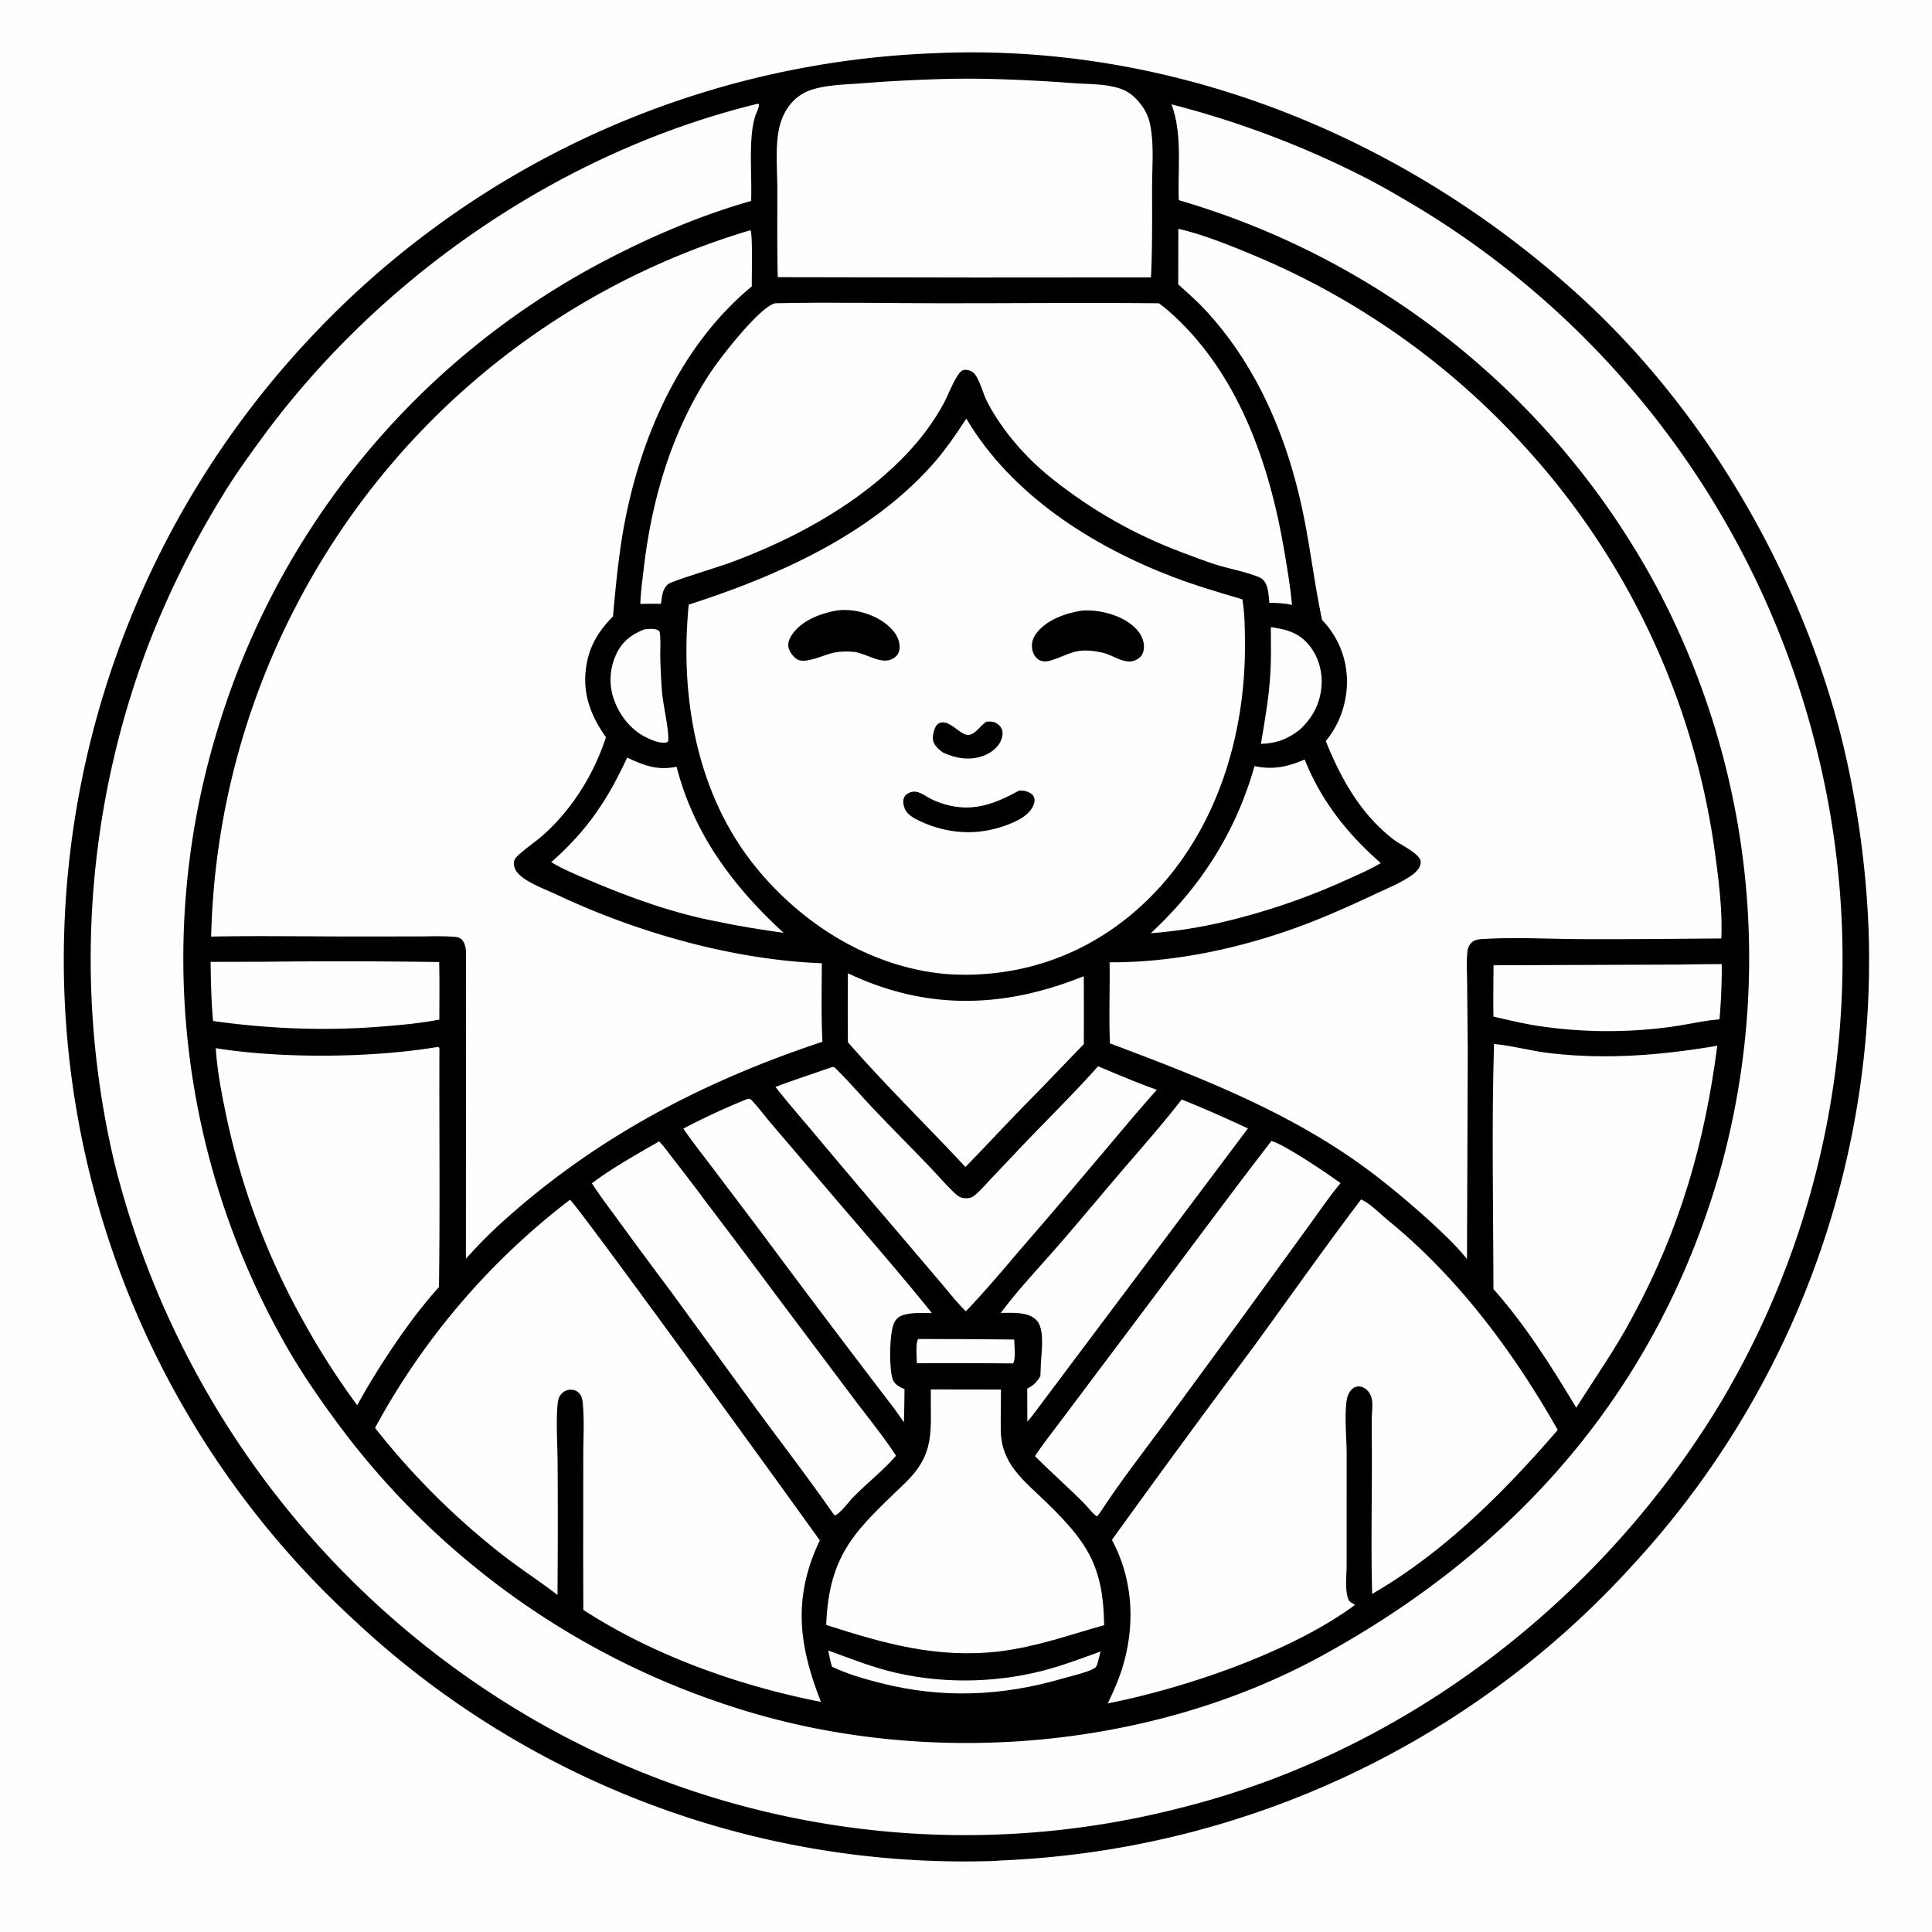 <svg version="1.1" xmlns="http://www.w3.org/2000/svg" style="display: block;" viewBox="0 0 2048 2048" width="1024" height="1024">
<path transform="translate(0,0)" fill="rgb(254,254,254)" d="M 0 0 L 2048 0 L 2048 2048 L 0 2048 L 0 0 z"/>
<path transform="translate(0,0)" fill="rgb(0,0,0)" d="M 990.069 56.444 C 990.437 56.42 990.804 56.389 991.172 56.372 C 1244.19 45.125 1488.51 144.461 1674.29 313.623 C 1807.9 435.282 1907.47 606.618 1951.84 781.369 A 1015.62 1015.62 0 0 1 1980.63 982.004 A 945.065 945.065 0 0 1 1730.51 1659.31 A 957.472 957.472 0 0 1 1061.02 1972.16 A 206.516 206.516 0 0 1 1051.5 1972.76 A 945.837 945.837 0 0 1 374.031 1716.15 A 950.825 950.825 0 0 1 68.502 1058.66 A 962.595 962.595 0 0 1 330.082 356.899 A 955.435 955.435 0 0 1 990.069 56.444 z"/>
<path transform="translate(0,0)" fill="rgb(254,254,254)" d="M 973.391 1419.42 A 8922.54 8922.54 0 0 1 1075.11 1419.97 C 1075.2 1425.7 1076.98 1440.89 1073.88 1445.28 A 7700.13 7700.13 0 0 0 971.941 1445.14 C 971.88 1439.43 970.305 1423.46 973.391 1419.42 z"/>
<path transform="translate(0,0)" fill="rgb(254,254,254)" d="M 877.925 1749.63 C 898.647 1757.02 918.765 1765.13 940.071 1770.82 C 992.93 1784.93 1051.82 1784.7 1104.81 1771.18 C 1125.82 1765.82 1146.32 1758.02 1166.68 1750.63 L 1163.23 1763.88 L 1161.73 1767.27 C 1158.88 1769.41 1155.79 1770.63 1152.46 1771.81 C 1144.19 1774.73 1135.48 1776.7 1127.05 1779.15 C 1061.78 1798.11 998.816 1800.83 932.71 1783.92 C 915.435 1779.5 898.129 1774.49 881.992 1766.81 C 880.195 1761.21 879.129 1755.39 877.925 1749.63 z"/>
<path transform="translate(0,0)" fill="rgb(254,254,254)" d="M 683.271 667.117 C 688.579 666.656 694.595 665.651 699.088 669.121 C 700.717 677.68 699.782 687.346 699.926 696.102 A 639.591 639.591 0 0 0 701.792 733.813 C 702.956 747.51 709.502 774.956 708.306 785.813 L 706.508 787.043 C 697.586 788.462 687.553 783.05 679.925 778.925 C 666.707 770.578 656.825 757.618 651.359 743.037 A 63.355 63.355 0 0 1 653.287 693.424 C 659.491 680.047 669.752 672.198 683.271 667.117 z"/>
<path transform="translate(0,0)" fill="rgb(254,254,254)" d="M 1347.14 664.736 C 1362.52 667.076 1375.04 669.846 1386.03 681.978 C 1396.57 693.622 1401.7 709.681 1400.97 725.271 C 1400.05 744.792 1391.73 760.759 1377.47 773.816 C 1364.26 783.752 1353.26 787.936 1336.61 788.557 C 1340.81 763.772 1345.14 739.126 1346.65 713.993 C 1347.64 697.666 1347.16 681.095 1347.14 664.736 z"/>
<path transform="translate(0,0)" fill="rgb(254,254,254)" d="M 1779.55 1022.5 A 3415 3415 0 0 1 1825.13 1021.99 C 1825.25 1041.71 1824.46 1060.93 1822.74 1080.58 C 1805.1 1081.88 1787.32 1086.49 1769.67 1088.7 A 495.138 495.138 0 0 1 1631.93 1087.73 C 1615.5 1085.29 1599.31 1081.31 1583.12 1077.65 C 1582.77 1059.53 1583.12 1041.36 1583.21 1023.23 L 1779.55 1022.5 z"/>
<path transform="translate(0,0)" fill="rgb(254,254,254)" d="M 280.717 1019.5 A 6825.68 6825.68 0 0 1 465.54 1019.81 C 466.062 1040.12 465.715 1060.51 465.729 1080.83 C 446.772 1084.45 427.473 1086.4 408.246 1087.86 C 348.116 1093.12 285.578 1090.77 225.863 1082.3 C 223.913 1061.67 223.555 1040.34 223.237 1019.62 L 280.717 1019.5 z"/>
<path transform="translate(0,0)" fill="rgb(254,254,254)" d="M 664.814 803.125 C 682.807 811.603 697.205 816.95 717.212 812.77 C 735.545 884.212 777.115 939.745 830.686 988.894 C 807.994 985.58 785.395 982.221 762.967 977.405 C 715.3 968.699 667.81 951.623 623.403 932.581 C 610.307 926.966 596.518 921.378 584.345 913.936 C 622.447 880.288 643.672 848.615 664.814 803.125 z"/>
<path transform="translate(0,0)" fill="rgb(254,254,254)" d="M 1382.81 805.148 C 1383.51 806.066 1383.22 805.572 1383.73 806.84 C 1401.05 849.633 1429.09 884.796 1463.74 914.919 C 1452.25 921.69 1439.61 927.147 1427.46 932.632 A 708.12 708.12 0 0 1 1289.22 979.024 A 499.381 499.381 0 0 1 1219.87 989.251 C 1273.07 939.749 1309.88 882.284 1329.85 812.126 C 1349.27 816.133 1364.86 813.029 1382.81 805.148 z"/>
<path transform="translate(0,0)" fill="rgb(254,254,254)" d="M 1252.65 1165.51 C 1276.29 1174.95 1299.77 1185.42 1322.84 1196.17 L 1101.22 1491.49 A 294.587 294.587 0 0 1 1089.03 1507.12 L 1088.89 1471.97 C 1095.79 1468.38 1098.84 1465.35 1102.83 1458.69 A 430.963 430.963 0 0 0 1103.31 1446.91 C 1103.77 1433.94 1108.02 1408.7 1098.48 1399.2 C 1089.36 1390.12 1072.78 1391.83 1060.89 1391.73 C 1079.33 1366.93 1101.37 1343.82 1121.69 1320.45 C 1144.19 1294.57 1166.06 1268.17 1188.37 1242.13 C 1210.06 1216.81 1232.22 1191.86 1252.65 1165.51 z"/>
<path transform="translate(0,0)" fill="rgb(254,254,254)" d="M 792.437 1164.88 L 794.07 1164.74 C 795.313 1165.12 796.104 1165.53 796.999 1166.5 C 804.648 1174.76 811.514 1184.02 818.852 1192.6 L 874.85 1258.14 C 912.639 1302.61 951.307 1346.42 987.853 1391.93 C 978.296 1391.95 967.566 1391.15 958.329 1393.73 C 953.403 1395.11 950.361 1397.37 948.015 1401.96 C 942.648 1412.47 942.248 1451.14 946.441 1462.28 C 948.598 1468 953.582 1470.12 958.793 1472.53 A 1709.28 1709.28 0 0 1 958.214 1507.67 L 948.213 1493.51 A 15420.2 15420.2 0 0 1 805.553 1304.4 L 754.066 1236.31 C 744.075 1223.11 733.637 1210.06 724.384 1196.33 A 764.716 764.716 0 0 1 792.437 1164.88 z"/>
<path transform="translate(0,0)" fill="rgb(254,254,254)" d="M 898.819 1031.7 A 439.602 439.602 0 0 0 910.996 1037.18 C 991.218 1071.42 1069.13 1066.92 1148.84 1034.82 A 7135.09 7135.09 0 0 1 1148.89 1106.81 L 1098.88 1158.67 C 1073.27 1184.31 1048.71 1211.07 1023.43 1237.06 C 982.087 1192.8 938.735 1150.47 898.838 1104.85 A 3815.82 3815.82 0 0 1 898.819 1031.7 z"/>
<path transform="translate(0,0)" fill="rgb(254,254,254)" d="M 1163.96 1130.33 C 1184.63 1138.8 1205.24 1147.86 1226.33 1155.22 C 1201.8 1182.6 1178.59 1211.1 1154.7 1239.02 A 6318.9 6318.9 0 0 1 1083.35 1322.5 C 1063.82 1345.39 1044.67 1368.3 1023.84 1390.04 C 1013.69 1380.06 1004.71 1368.38 995.458 1357.54 L 945.008 1298.24 A 10808.4 10808.4 0 0 1 863.232 1201.64 C 849.451 1185.24 835.232 1169.05 822.027 1152.18 C 841.995 1144.64 862.414 1138.02 882.574 1130.98 C 884.433 1131.06 885.509 1132.35 886.801 1133.61 C 899.813 1146.35 911.907 1160.59 924.456 1173.84 C 944.299 1194.79 964.674 1215.21 984.671 1236.01 C 993.81 1245.51 1002.48 1255.78 1012.08 1264.8 C 1016.42 1268.88 1019.51 1270.44 1025.51 1270.13 C 1028.49 1269.98 1030.42 1269.29 1032.73 1267.44 C 1039.56 1261.97 1045.52 1254.79 1051.54 1248.43 L 1083.27 1214.94 C 1110.07 1186.74 1138.16 1159.44 1163.96 1130.33 z"/>
<path transform="translate(0,0)" fill="rgb(254,254,254)" d="M 698.691 1209.9 C 704.41 1215.79 709.479 1223.15 714.544 1229.63 A 2001.02 2001.02 0 0 1 747.563 1272.99 A 12292.4 12292.4 0 0 1 826.435 1377.96 L 906.082 1483.99 C 920.761 1503.45 936.509 1522.67 949.801 1543.09 C 936.187 1559.08 918.431 1572.51 903.794 1587.81 C 899.768 1592.02 889.938 1605.09 884.937 1606.46 L 883.19 1604.49 C 857.048 1566.95 829.041 1530.62 801.942 1493.76 L 711.741 1369.82 A 7127.91 7127.91 0 0 1 654.918 1292.97 C 645.645 1280.22 635.955 1267.62 627.43 1254.35 C 649.559 1237.66 674.719 1223.81 698.691 1209.9 z"/>
<path transform="translate(0,0)" fill="rgb(254,254,254)" d="M 1347.75 1209.44 C 1362.05 1213.51 1406.28 1243.41 1421.05 1254.16 C 1408.92 1268.55 1398.28 1284.56 1387.17 1299.77 L 1317.71 1395.36 L 1234.58 1508.69 C 1211.45 1539.88 1187.33 1570.94 1166.1 1603.44 L 1163.09 1607.34 C 1160.48 1607.14 1152.96 1597.47 1150.34 1594.79 C 1133.12 1577.18 1114.47 1561.05 1097.12 1543.58 C 1106.68 1528.97 1117.97 1515.07 1128.39 1501.03 L 1195.26 1412 C 1246.17 1344.55 1296.14 1276.34 1347.75 1209.44 z"/>
<path transform="translate(0,0)" fill="rgb(254,254,254)" d="M 986.761 1472.86 L 1061.07 1472.98 C 1061.08 1487.37 1060.66 1501.77 1060.85 1516.15 C 1061.33 1552.27 1085.53 1569.48 1109.32 1592.64 C 1152.76 1634.93 1169.59 1660.28 1170.44 1722.73 C 1130.81 1733.84 1100.74 1745.2 1058.87 1750.67 C 992.267 1757.98 938.292 1742.49 875.791 1722.54 C 878.658 1646.21 908.145 1621.38 958.943 1572.54 C 992.686 1540.09 985.914 1516.04 986.761 1472.86 z"/>
<path transform="translate(0,0)" fill="rgb(254,254,254)" d="M 460.671 1110.33 L 464.521 1109.76 L 465.812 1111 C 465.487 1195.44 466.489 1280 465.333 1364.41 C 434.937 1397.49 400.387 1449.98 378.626 1489.6 A 808.111 808.111 0 0 1 321.073 1399.58 A 768.791 768.791 0 0 1 238.738 1177.4 C 234.254 1155.67 230.074 1133.29 228.742 1111.13 C 297.364 1122.18 392.11 1121.47 460.671 1110.33 z"/>
<path transform="translate(0,0)" fill="rgb(254,254,254)" d="M 1583.72 1106.65 C 1603.46 1108.51 1623.19 1114.14 1643.04 1116.43 C 1703.38 1123.4 1760.7 1118.6 1820.37 1108.56 C 1807.29 1210.69 1780.85 1302.58 1731.8 1393.53 C 1713.94 1427.9 1691.48 1459.46 1670.92 1492.21 C 1644.7 1448.71 1617.04 1404.55 1583.14 1366.54 C 1582.96 1279.99 1581.13 1193.16 1583.72 1106.65 z"/>
<path transform="translate(0,0)" fill="rgb(254,254,254)" d="M 1009.62 83.516 A 1170.53 1170.53 0 0 1 1065.45 84.136 A 1785.5 1785.5 0 0 1 1138.46 88.195 C 1153.98 89.242 1171.5 88.839 1186.42 93.586 C 1194.05 96.012 1200.04 100.09 1205.44 105.976 C 1211.72 112.816 1216.57 120.709 1218.69 129.828 C 1223.63 151.121 1221.26 176.092 1221.26 197.999 C 1221.24 229.988 1221.63 262.105 1220.08 294.061 L 1034.5 294.187 L 824.455 293.822 C 823.647 262.546 824.062 231.142 823.997 199.851 C 823.956 179.733 821.759 157.149 825.61 137.459 C 827.724 126.649 832.434 116.148 839.996 108.05 C 845.808 101.825 852.861 97.476 860.97 94.93 C 876.903 89.927 896.226 89.588 912.833 88.348 A 1706.72 1706.72 0 0 1 1009.62 83.516 z"/>
<path transform="translate(0,0)" fill="rgb(254,254,254)" d="M 604.147 1271.83 C 609.981 1274.33 845.872 1600.18 869.03 1632.9 A 132.91 132.91 0 0 0 866.162 1639.01 C 840.405 1697.74 847.64 1746.34 870.225 1804.08 C 783.333 1787.03 692.9 1754.93 618.343 1706.56 L 618.205 1654.55 L 618.288 1543.51 C 618.274 1525.26 619.551 1505.65 617.753 1487.55 C 617.399 1483.98 616.833 1480.46 614.543 1477.58 A 11.809 11.809 0 0 0 606.228 1473.18 A 13.331 13.331 0 0 0 595.878 1476.79 C 593.128 1479.43 591.81 1482.57 591.347 1486.3 C 589.083 1504.54 591.022 1532.05 591.1 1551.35 A 9500.68 9500.68 0 0 1 590.964 1690.75 C 572.223 1676.25 552.162 1663.41 533.386 1648.79 A 791.487 791.487 0 0 1 397.558 1513.63 A 759.715 759.715 0 0 1 604.147 1271.83 z"/>
<path transform="translate(0,0)" fill="rgb(254,254,254)" d="M 1442.82 1271.45 C 1452.87 1276.06 1463.17 1286.9 1471.9 1294.03 C 1545.8 1354.39 1604.44 1433.22 1651.27 1515.8 C 1594.46 1581.7 1530.41 1645.81 1454.54 1689.63 C 1453.16 1638.48 1454.46 1587.04 1454.24 1535.85 C 1454.19 1524.93 1453.99 1513.99 1454.15 1503.07 C 1454.23 1497.35 1455.11 1491.29 1454.57 1485.62 C 1454.21 1481.69 1452.79 1477.76 1450.22 1474.73 C 1447.78 1471.86 1444.11 1469.72 1440.28 1469.69 C 1437.54 1469.66 1434.94 1470.84 1433 1472.73 C 1429.5 1476.15 1427.84 1481.3 1427.28 1486.04 C 1425.19 1503.68 1427.43 1523.57 1427.53 1541.38 L 1427.46 1658.36 C 1427.57 1669.33 1425.68 1682.13 1428.45 1692.76 C 1429.25 1695.84 1430.4 1697.73 1433.25 1699.31 C 1435.64 1700.63 1434.16 1699.45 1436.18 1701.42 C 1368.46 1751.39 1256.46 1789.44 1174.17 1805.71 C 1180.35 1793.14 1185.96 1780.45 1190.02 1767.02 C 1203.63 1722.04 1201.09 1674.15 1178.67 1632.37 A 14751.3 14751.3 0 0 1 1327.22 1429.83 C 1365.8 1377.07 1403.32 1323.53 1442.82 1271.45 z"/>
<path transform="translate(0,0)" fill="rgb(254,254,254)" d="M 821.777 321.466 C 880.313 320.167 939.097 321.424 997.655 321.465 C 1074.56 321.519 1151.53 320.692 1228.42 321.477 C 1231.46 323.702 1234.48 325.938 1237.33 328.398 C 1312 392.856 1345.83 491.03 1361.64 585.415 C 1364.73 603.893 1367.97 622.507 1369.53 641.19 C 1361.64 639.458 1353.61 639.072 1345.56 638.94 C 1345.49 637.998 1345.42 637.055 1345.32 636.115 C 1344.53 628.745 1344.16 618.548 1337.78 613.654 C 1331.11 608.539 1299.79 602.012 1289.8 598.825 C 1277.58 594.929 1265.46 590.284 1253.46 585.773 C 1202.71 566.705 1157.35 541.022 1115.06 507.249 C 1088.03 485.85 1063.12 457.407 1047 427.013 C 1042.19 417.933 1039.99 407.352 1034.76 398.581 C 1032.73 395.179 1029.76 393.024 1025.84 392.276 C 1019.93 391.147 1017.74 394.049 1014.79 398.643 C 1008.79 407.969 1005.09 419.103 999.689 428.879 C 983.683 457.836 962.091 482.395 937.192 504.041 C 889.586 545.428 830.539 575.853 771.55 597.375 C 762.484 600.683 713.062 615.648 708.491 619.041 C 702.091 623.791 701.659 632.9 700.639 640.096 C 693.362 639.847 686.046 640.073 678.764 640.156 C 679.097 627.729 680.952 615.004 682.375 602.659 C 690.889 528.768 712.455 455.577 754.127 393.376 C 764.619 377.715 805.881 324.629 821.777 321.466 z"/>
<path transform="translate(0,0)" fill="rgb(254,254,254)" d="M 1024.3 443.721 C 1072.45 524.746 1157.21 578.607 1243.65 611.699 C 1267.67 620.892 1292.36 628.007 1316.99 635.346 C 1319.56 650.675 1319.64 666.832 1319.73 682.353 C 1320.3 780.055 1289.68 880.528 1219.47 950.925 C 1166.49 1004.05 1098.76 1032.98 1023.63 1033.29 C 1016.1 1033.22 1008.54 1033.06 1001.05 1032.35 C 922.435 1024.9 850.894 980.13 801.581 919.76 C 738.169 842.13 720.497 738.361 730.08 640.925 C 822.886 611.124 920.144 568.024 986.827 494.339 C 1001.08 478.585 1012.77 461.478 1024.3 443.721 z"/>
<path transform="translate(0,0)" fill="rgb(0,0,0)" d="M 1045.81 764.994 C 1048.18 764.917 1050.88 764.678 1053.17 765.327 C 1056.97 766.402 1060.42 769.393 1061.96 772.991 C 1063.47 776.547 1062.62 781.303 1061.19 784.738 C 1057.85 792.763 1050.19 798.329 1042.24 801.248 C 1027.85 806.53 1013.11 803.97 999.592 797.728 C 996.303 795.322 992.971 792.608 990.805 789.109 C 988.227 784.946 988.588 780.506 989.757 775.923 C 990.645 772.441 992.169 768.126 995.709 766.527 C 1005.02 762.323 1015.23 775.835 1023.37 778.615 C 1032.51 781.739 1038.8 768.783 1045.81 764.994 z"/>
<path transform="translate(0,0)" fill="rgb(0,0,0)" d="M 1080.35 838.03 C 1084.2 837.937 1087.22 838.202 1090.73 839.935 C 1093.43 841.269 1095.73 843.032 1096.45 846.139 C 1097.15 849.171 1096.1 852.608 1094.71 855.293 C 1088.59 867.06 1071.76 873.365 1059.74 877.092 C 1029.36 886.514 997.589 882.402 969.744 867.692 C 966.505 865.714 963.077 863.45 960.819 860.329 C 958.407 856.997 956.672 850.812 957.888 846.768 C 958.695 844.083 959.982 842.522 962.393 841.102 C 971.317 835.845 978.723 842.622 986.264 846.575 C 991.137 849.13 996.552 851.157 1001.84 852.682 C 1031.51 861.249 1054.58 852.052 1080.35 838.03 z"/>
<path transform="translate(0,0)" fill="rgb(0,0,0)" d="M 886.365 647.242 C 890.871 646.558 895.796 646.459 900.342 646.799 C 917.062 648.053 936.257 655.79 947.086 668.983 C 951.378 674.212 954.297 681.142 953.531 688.011 C 953.116 691.734 951.223 694.998 948.162 697.173 C 935.787 705.966 920.9 693.596 906.249 691.126 C 898.595 690.287 891.43 690.37 883.861 691.831 C 874.215 693.694 854.18 704.007 845.362 699.131 C 841.347 696.91 837.081 691.256 835.955 686.798 C 834.699 681.823 836.737 676.878 839.515 672.806 C 849.836 657.676 869.139 650.475 886.365 647.242 z"/>
<path transform="translate(0,0)" fill="rgb(0,0,0)" d="M 1146.7 647.28 C 1150.15 646.979 1153.83 646.962 1157.29 647.207 C 1174.52 648.424 1194.97 655.086 1206.3 668.846 C 1210.69 674.183 1213.33 681.102 1212.5 688.066 C 1212.04 691.97 1210.31 695.427 1207.13 697.809 C 1196.02 706.12 1184 697.05 1173.3 693.215 C 1169.05 691.692 1164.7 690.985 1160.25 690.293 C 1139.07 687.415 1133.04 693.906 1114.92 699.853 C 1110.69 701.24 1105.72 701.91 1101.66 699.657 C 1097.61 697.408 1095.2 693.177 1094.29 688.742 C 1093.03 682.589 1094.61 676.702 1098.3 671.691 C 1109.08 657.069 1129.45 650.015 1146.7 647.28 z"/>
<path transform="translate(0,0)" fill="rgb(254,254,254)" d="M 795.159 244.142 L 795.759 244.617 C 797.96 250.766 796.737 293.416 796.957 303.598 L 795.991 304.395 C 722.683 365.405 680.799 458.955 662.742 550.987 C 656.104 584.82 652.896 619.061 649.827 653.359 C 635.172 668.306 625.379 683.526 621.747 704.489 C 616.717 733.523 625.649 758.057 642.312 781.506 C 629.738 820.163 607.264 856.665 577.017 884.064 C 569.308 891.046 560.634 896.85 552.739 903.613 C 549.62 906.286 544.928 909.95 544.737 914.273 C 544.528 918.976 546.376 922.894 549.6 926.246 C 558.963 935.978 577.682 942.482 589.824 948.212 C 675.113 988.464 776.66 1017.43 871.18 1021.09 C 871.047 1048.77 870.424 1076.66 871.8 1104.31 C 747.052 1145.66 634.967 1203.92 536.525 1291.75 C 521.363 1305.14 507.37 1319.28 493.887 1334.34 L 494.002 1019.31 C 493.943 1011.79 495.111 1001.22 489.084 995.64 C 486.306 993.071 482.622 993.138 479.013 992.893 C 467.166 992.092 455.045 992.633 443.164 992.65 L 379.904 992.723 C 327.92 992.776 275.824 991.788 223.854 992.818 A 800.47 800.47 0 0 1 318.201 634.047 A 798.603 798.603 0 0 1 795.159 244.142 z"/>
<path transform="translate(0,0)" fill="rgb(254,254,254)" d="M 1249.08 242.523 C 1275.45 248.64 1301.56 259.234 1326.51 269.576 A 807.026 807.026 0 0 1 1615.93 473.039 A 797.788 797.788 0 0 1 1817.67 902.058 C 1821.77 932.079 1826.02 964.511 1824.64 994.816 C 1774.07 995.176 1723.57 995.806 1673 995.495 C 1640.44 995.294 1606.89 993.366 1574.43 995.267 C 1569.53 995.554 1563.99 995.433 1560.25 998.974 C 1557.36 1001.72 1556 1004.53 1555.56 1008.48 C 1554.34 1019.25 1555.18 1030.91 1555.23 1041.77 L 1555.89 1112.67 L 1555.07 1334.72 C 1543.41 1319.97 1529.19 1306.96 1515.44 1294.21 C 1488.69 1270.08 1460.55 1246.63 1430.77 1226.3 C 1352.76 1173.06 1264.49 1139.07 1176.6 1106.05 C 1175.35 1077.6 1176.68 1048.64 1176.2 1020.09 C 1245.56 1020.4 1317.07 1004.83 1381.79 980.527 C 1407.8 970.762 1433.26 959.211 1458.41 947.443 C 1471.01 941.551 1485.6 935.633 1496.91 927.506 C 1500.32 925.053 1503.58 921.936 1505.2 917.983 C 1505.87 916.356 1506.31 913.783 1505.76 912.066 C 1503.25 904.264 1486.04 896.137 1479.42 891.478 C 1474.72 888.167 1470.34 884.401 1466.09 880.531 C 1437.65 854.618 1419.51 820.718 1405.36 785.451 C 1419.54 768.779 1427.37 746.289 1427.84 724.474 A 93.805 93.805 0 0 0 1401.46 657.189 C 1393.82 621.285 1389.44 584.611 1382.26 548.569 C 1366.07 467.366 1333.96 388.818 1276.8 327.707 C 1268.11 318.407 1258.39 309.994 1248.95 301.467 L 1249.08 242.523 z"/>
<path transform="translate(0,0)" fill="rgb(254,254,254)" d="M 802.528 110.136 L 804.42 110.151 C 805.215 113.383 801.662 119.478 800.611 122.951 A 89.084 89.084 0 0 0 797.247 139.496 C 794.609 163.446 797.01 188.834 796.226 213.025 C 738.051 229.484 680.698 254.793 627.623 283.579 A 832.38 832.38 0 0 0 228.916 778.991 A 828.409 828.409 0 0 0 297.405 1416.06 C 314.178 1446.83 334.021 1476.32 354.763 1504.54 A 840.815 840.815 0 0 0 797.09 1815.61 C 992.204 1873.07 1221.47 1853.36 1400.69 1755.47 C 1607.76 1642.36 1754.73 1474.67 1821.69 1246.74 A 837.986 837.986 0 0 0 1754.42 619.087 A 843.343 843.343 0 0 0 1249.57 212.183 C 1248.24 178.567 1253.68 142.636 1241.85 110.628 A 993.355 993.355 0 0 1 1451.66 190.603 C 1469.85 200.169 1487.62 210.689 1505.26 221.239 A 933.094 933.094 0 0 1 1926.04 795.584 A 918.251 918.251 0 0 1 1824.96 1485.19 C 1698.94 1695.3 1490.74 1856.66 1251.94 1916.29 A 915.622 915.622 0 0 1 546.254 1811.25 A 945.477 945.477 0 0 1 121.279 1232.56 A 938.197 938.197 0 0 1 158.402 680.675 A 967.426 967.426 0 0 1 236.921 523.711 C 248.807 504.126 262.249 485.504 275.718 466.988 C 401.689 293.813 593.929 161.22 802.528 110.136 z"/>
</svg>
